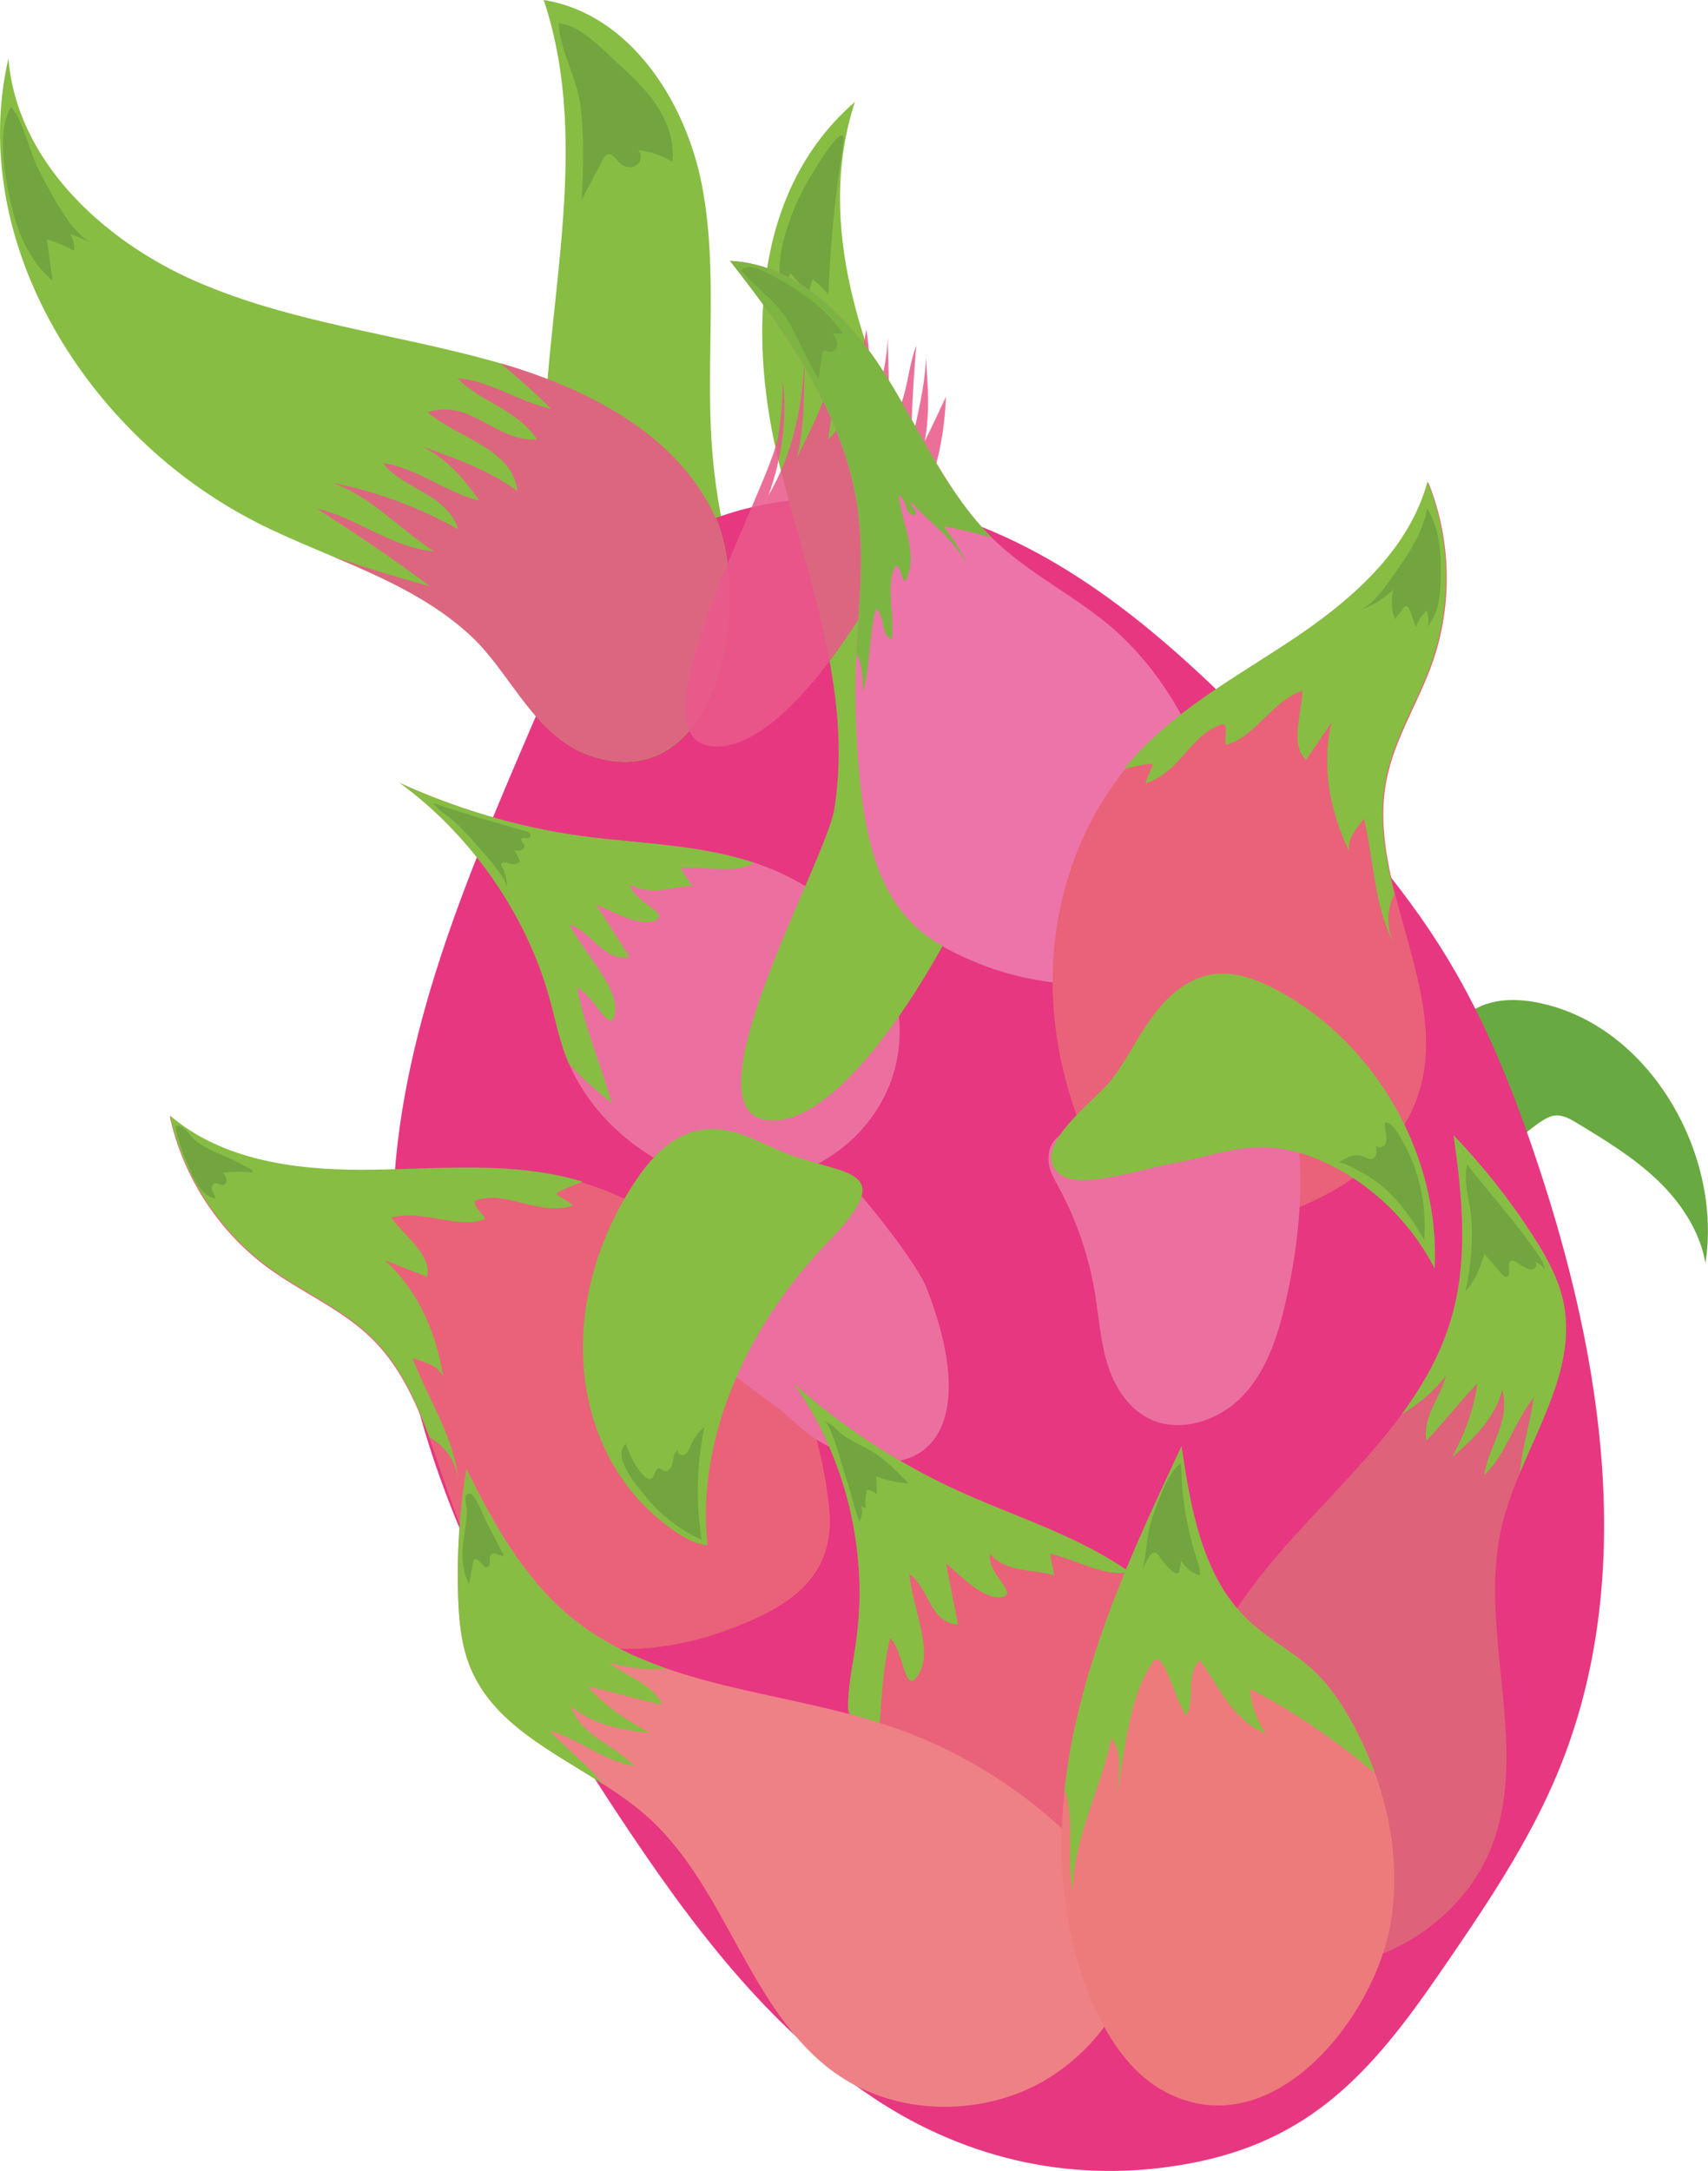 <?xml version="1.0" encoding="UTF-8"?>
<svg id="_レイヤー_2" data-name="レイヤー 2" xmlns="http://www.w3.org/2000/svg" viewBox="0 0 182.89 232.35">
  <defs>
    <style>
      .cls-1 {
        fill: #de627a;
      }

      .cls-2 {
        fill: #69a941;
      }

      .cls-3 {
        fill: #ec74a9;
      }

      .cls-4 {
        fill: #ed7b7b;
      }

      .cls-5 {
        fill: #e73781;
      }

      .cls-6 {
        fill: #7db542;
      }

      .cls-7 {
        fill: #ee8186;
      }

      .cls-8 {
        fill: #87bd43;
      }

      .cls-9 {
        fill: #eb70a0;
      }

      .cls-10 {
        fill: #ea6279;
      }

      .cls-11 {
        fill: #73a440;
      }

      .cls-12 {
        fill: #e9598a;
        opacity: .86;
      }
    </style>
  </defs>
  <g id="_レイヤー_1-2" data-name="レイヤー 1">
    <g>
      <path class="cls-2" d="M182.62,135.21c-.59-3.46-2.64-6.53-5.19-8.95-2.54-2.42-5.57-4.25-8.57-6.07-.74-.45-1.55-.91-2.4-.8-.57.07-1.08.4-1.56.71-1.78,1.17-7.14,6.1-9.21,5.91-2.79-.26-2.04-6.56-1.97-8.74.22-7.16,3.65-11.63,11.45-9.86,11.74,2.67,19.27,16.4,17.44,27.79Z"/>
      <g>
        <g>
          <path class="cls-8" d="M82.35,71.01c-3.49-7.35-5.59-15.36-6.14-23.48-.63-9.24.7-18.63-1.05-27.72-1.76-9.09-7.8-18.35-16.94-19.81,5.33,15.95-.07,33.29-.04,50.11.02,13.65,3.66,27.02,7.78,40.03,2.66,8.4,12.96,18.44,22.07,10.38,8.35-7.37-2.26-22.33-5.68-29.52Z"/>
          <path class="cls-12" d="M82.15,75.71c-1.69-3.32-3.6-6.38-5.74-9.19,2.17,3.29,3.4,7.13,4.14,11-2.86-2.51-3.37-6.64-5.51-9.45.74,3.87,2.69,7.42,3.43,11.3-2.63-2.77-4.83-6.55-5.8-10.16,1.06,5.08,2.13,10.15,4.85,14.39-4.13-3.16-6.42-8.41-8.2-13.19,0,3.68.93,6.8,2.61,10.12-2.86-2.51-5.32-6.52-5.8-10.16-.69,4.46.83,9.01,2.09,13.34-3.67-3.68-4.73-8.76-7.23-13.26,1.49,4.07,1.06,8.75,3.98,12.24-.57-.5-1.08-1.01-1.56-1.54.87,3.07,1.8,6.12,2.76,9.15,2.66,8.4,12.96,18.44,22.07,10.38,8.35-7.37-2.26-22.33-5.68-29.52-.28-.59-.55-1.19-.81-1.79.13,2.11.28,4.22.41,6.31Z"/>
        </g>
        <path class="cls-11" d="M62.28,21.39c.77-1.47,1.55-2.94,2.32-4.4.09-.17.19-.34.35-.43.51-.28.96.41,1.36.83.45.48,1.22.67,1.78.34.56-.33.73-1.23.23-1.66,1.3.13,2.57.55,3.68,1.24.25-2.14-.53-4.3-1.73-6.09-1.2-1.79-2.81-3.26-4.4-4.71-1.58-1.44-3.83-3.85-6.03-4.01.03,2.74,1.97,5.9,2.32,8.79.41,3.35.31,6.75.12,10.11Z"/>
      </g>
      <path class="cls-5" d="M93.61,224.57c-11.49-7.6-19.9-18.99-27.5-30.49-12.62-19.09-24.07-40.35-24.05-63.24.02-18.27,7.35-35.63,14.56-52.42,2.4-5.6,4.89-11.32,9.03-15.8,9.38-10.12,25.53-11.44,38.46-6.62,12.93,4.83,23.3,14.63,32.9,24.55,6.62,6.85,13.11,13.94,18.03,22.09,4.17,6.9,7.15,14.45,9.69,22.11,6.93,20.89,10.55,44.22,2.22,64.61-3.22,7.88-8.08,14.96-12.91,21.98-7.3,10.61-13.85,17.8-26.63,20.19-11.98,2.24-23.6-.21-33.81-6.96Z"/>
      <g>
        <g>
          <path class="cls-10" d="M77.75,174.5c-7.12,2.58-15.71,3.12-21.72-1.48-9.08-6.94-8.05-21.67-16.17-29.71-3.2-3.17-7.51-4.95-11.15-7.61-5.31-3.89-9.13-9.77-10.53-16.21,5.48,4.7,13.17,5.8,20.39,5.8,7.22,0,14.54-.86,21.59.7,8.91,1.98,16.75,7.88,21.75,15.52,3.86,5.89,6.09,12.74,6.86,19.71.84,7.56-4.25,10.82-11.03,13.27Z"/>
          <path class="cls-8" d="M49.06,158.4c-.41-4.62-3.26-8.71-4.89-13.07,1.29.51,2.7.69,3.29,2.04-.73-4.75-2.69-9.23-6.24-12.49,1.61.63,2.9,1.14,4.51,1.77.56-2.38-2.4-4.29-3.83-6.34,3.33-.92,6.94,1.24,9.95.2.45-.2-1.87-1.85-.65-2.12,3.33-.92,6.37,1.76,10.15.65-.52-.58-2.13-1.21-1.68-1.4.91-.48,1.83-.86,2.74-1.17-.73-.22-1.47-.42-2.22-.58-7.05-1.57-14.37-.7-21.59-.7-7.22,0-14.91-1.1-20.39-5.8,1.4,6.44,5.22,12.31,10.53,16.21,3.64,2.67,7.94,4.44,11.15,7.61,2.93,2.9,4.67,6.67,6.12,10.64,1.7.91,2.88,2.69,3.04,4.56Z"/>
        </g>
        <path class="cls-11" d="M20.31,125.13c.29.67.58,1.34,1.02,1.92.43.58,1.03,1.07,1.74,1.24-.02-.31-.22-.57-.33-.86-.11-.29-.06-.7.24-.79.31-.09.61.24.93.17.25-.06.38-.36.34-.62-.04-.25-.21-.47-.38-.67,1.04-.15,2.11-.16,3.16-.03.07-.17-.11-.33-.28-.42-.96-.53-1.94-1.02-2.94-1.45-1.19-.52-2.45-1.01-3.31-1.98-.43-.49-.96-1.36-1.71-1.12.24,1.58.89,3.14,1.53,4.61Z"/>
      </g>
      <g>
        <g>
          <path class="cls-9" d="M76.36,126.33c-6.56-1.22-13.17-6.5-15.74-13.24-.8-2.09-1.21-4.24-1.8-6.37-2.5-8.92-8.39-17.37-15.97-22.9,6.15,2.78,12.53,4.66,18.86,5.58,6.75.97,13.55.87,20.21,3.34,6.66,2.47,13.43,8.51,14.29,15.6,1.41,11.59-9.43,19.92-19.85,17.99Z"/>
          <path class="cls-8" d="M61.7,89.39c-6.33-.91-12.71-2.8-18.86-5.58,7.58,5.53,13.47,13.98,15.97,22.9.59,2.12,1.01,4.28,1.8,6.37.09.23.18.47.28.7,1.5,1.72,3.05,3,4.61,4.28-1.21-4.29-2.97-8.26-3.69-12.38,1.69.83,3.45,4.8,3.94,3.15.9-2.8-2.97-6.44-4.8-9.92,2.46.84,3.8,4.14,6.46,3.49-1.27-1.98-2.33-3.64-3.6-5.62,2.18,1,5.06,2.5,6.46,1.68,1.4-.82-2.32-1.82-2.82-3.81,2.39,1.33,4.35.18,6.66.19-.42-.66-.85-1.32-1.27-1.98,2.59-.15,5.82.69,7.78-.46.04-.02.09-.04.13-.07-6.3-2.06-12.71-2.03-19.07-2.94Z"/>
        </g>
        <path class="cls-11" d="M54.26,95.12c.07-.78-.1-1.59-.48-2.3-.06-.11-.12-.22-.1-.33.06-.31.53-.18.85-.08.39.12.82.06,1.14-.15-.12-.46-.33-.89-.63-1.27.26.05.54.1.78,0,.24-.09.42-.38.3-.62-.1-.19-.35-.34-.3-.54.08-.32.66,0,.9-.21.13-.12.07-.35-.06-.48-.13-.13-.32-.18-.5-.23-3.28-.89-6.54-1.88-9.77-2.96.49.75,1.56,1.32,2.22,1.94.76.71,1.48,1.47,2.16,2.25.77.89,3.6,3.82,3.49,4.99Z"/>
      </g>
      <g>
        <g>
          <path class="cls-9" d="M91.78,127.46c1.76,1.97,6.5,7.95,7.45,10.41,6.92,17.87-2.68,21.99-11.99,16.07-1.06-.67-3.25-2.77-4.16-3.43-4.82-3.48-9.74-7.08-12.33-12.2-.97-1.93-1.6-4.15-.98-6.5.7-2.67,3.08-5.3,6-6.64,5.28-2.41,13.17-.9,16.01,2.29Z"/>
          <path class="cls-8" d="M83.28,123.07c-2.87-1.27-5.94-3.06-9.48-1.81-2.58.91-4.47,3.17-5.89,5.33-8.81,13.48-6.82,29.83,4.55,37.42.96.64,2.02,1.24,3.31,1.39-1.23-10.67,3.66-22.97,12.91-32.5,8.11-8.36,1.19-6.93-5.39-9.83Z"/>
        </g>
        <path class="cls-11" d="M75.14,164.81c-.65-3.99-.55-8.11.29-12.1-.64.54-1.15,1.23-1.48,2-.16.37-.3.78-.65.97-.35.18-.9-.18-.69-.52-.45.23-.49.84-.57,1.34-.08.5-.49,1.1-.95.91-.18-.07-.31-.26-.5-.27-.48-.02-.41.88-.85,1.1-.28.14-.59-.08-.8-.3-.96-.98-1.45-2.16-1.94-3.41-1.53,1.32,1.21,4.49,2.04,5.52,1.63,2.03,3.73,3.68,6.11,4.76Z"/>
      </g>
      <g>
        <g>
          <path class="cls-10" d="M101.5,199.96c-6.32-3.23-10.93-10.45-10.68-17.81.08-2.28.58-4.51.89-6.77,1.27-9.47-1.2-19.54-6.71-27.3,5.22,4.63,11.06,8.45,17.28,11.32,6.63,3.05,13.78,5.07,19.67,9.56,5.89,4.48,10.33,12.48,8.14,19.66-3.57,11.73-18.53,16.47-28.58,11.34Z"/>
          <path class="cls-8" d="M102.28,159.4c-6.22-2.86-12.06-6.69-17.28-11.32,5.51,7.76,7.99,17.83,6.71,27.3-.3,2.26-.81,4.48-.89,6.77,0,.26,0,.51,0,.77.82,2.14,1.88,3.88,2.96,5.61.61-4.56.49-8.97,1.54-13.22,1.4,1.34,1.52,5.75,2.74,4.3,2.16-2.45-.29-7.21-.7-11.16,2.2,1.58,2.17,5.22,5.23,5.42-.46-2.33-.85-4.27-1.31-6.6,1.84,1.65,4.2,4.01,6.02,3.65,1.82-.36-1.63-2.5-1.29-4.59,1.92,2.04,4.46,1.54,6.88,2.27-.15-.78-.31-1.55-.46-2.33,2.78.66,5.79,2.48,8.33,1.98.06-.01.11-.01.17-.02-5.68-3.97-12.4-5.94-18.65-8.82Z"/>
        </g>
        <path class="cls-11" d="M88.25,152.07c.72.25,1.23.87,1.82,1.35.95.78,2.14,1.22,3.2,1.85,1.53.91,2.78,2.21,4.01,3.48-1.18-.07-2.35-.32-3.45-.74.02.63.05,1.27.07,1.9-.3-.25-.67-.42-1.05-.49-.19.63-.24,1.31-.14,1.96-.17-.02-.34-.1-.47-.22.12.56.07,1.18-.19,1.68-.66-1.5-.93-3.25-1.5-4.8-.32-.89-1.51-5.71-2.32-5.99Z"/>
      </g>
      <g>
        <g>
          <path class="cls-1" d="M159.93,197.08c3.8-10.72-1.74-22.81.91-33.87,1.96-8.16,8.3-15.73,6.55-23.94-.55-2.56-1.86-4.88-3.28-7.07-2.47-3.83-5.3-7.41-8.46-10.69.92,6.44,1.59,13.12-.19,19.38-3.34,11.73-14.3,19.36-21.55,29.16-4.36,5.89-7.44,12.73-8.95,19.89-.92,4.36-1.24,9.08.63,13.12,2.86,6.2,11.72,8.33,17.96,7.3,7.23-1.19,13.91-6.31,16.38-13.29Z"/>
          <path class="cls-8" d="M158.93,157.88c.42-3.1,2.85-5.7,1.93-9.14-.76,3.02-3.11,5.28-5.37,7.21,1.34-2.52,2.35-5.12,2.69-7.88-1.93,2.01-3.52,4.11-5.45,6.12-.42-2.6,1.51-4.61,2.1-6.96-1.25,1.65-2.89,3.03-4.73,4.12,2.34-3.19,4.27-6.6,5.36-10.46,1.78-6.26,1.11-12.93.19-19.38,3.16,3.28,5.99,6.87,8.46,10.69,1.42,2.2,2.73,4.52,3.28,7.07,1.35,6.3-2.08,12.22-4.63,18.32.22-2.8,1.08-5.2,1.46-8.02-2.1,2.68-2.94,6.04-5.29,8.3Z"/>
        </g>
        <path class="cls-11" d="M156.93,138.15c1.06-1.05,1.56-2.53,2.02-3.95.63.72,1.26,1.44,1.88,2.16.12.14.28.3.46.28.69-.05-.09-1.61.59-1.72.14-.02.28.06.41.13.28.17.55.33.83.5.31.19.67.38,1.02.29.35-.09.53-.65.21-.82.43.12.81.43,1.01.84.03-.48-.23-.92-.49-1.32-2.28-3.4-5.27-6.73-7.76-9.9-.5,1.79.34,4.02.45,5.85.15,2.56-.06,5.14-.63,7.64Z"/>
      </g>
      <g>
        <g>
          <path class="cls-8" d="M27.49,55.91C9.44,46.76-3.61,25.97.9,6.25c.88,10.89,10.07,19.49,20.08,23.86,10.01,4.37,21.07,5.58,31.6,8.49,9.57,2.65,19.46,7.39,23.83,16.3,4.26,8.7.89,30.26-12.8,26.12-6.26-1.89-8.73-8.82-13.14-12.93-6.4-5.98-15.34-8.3-22.98-12.17Z"/>
          <path class="cls-12" d="M53.6,38.88c1.86,1.54,3.68,3.15,5.41,4.87-3.48-.76-6.57-3.01-10.01-3.27,2.37,2.54,6.34,3.27,8.51,6.56-4.39.28-7.15-4.44-11.71-2.92,3.12,2.74,9.07,3.82,9.61,8.44-3.09-2.25-6.6-3.49-10.11-4.74,2.53,1.31,4.38,3.39,6.01,5.74-3.48-.76-6.6-3.49-10.3-3.99,2.14,2.8,6.83,3.23,8.05,7.08-4.32-2.42-8.84-4.08-13.56-5,4.26,1.44,7.18,4.93,11.01,7.37-4.68-.43-8.32-3.63-12.55-4.58,4.09,2.68,8.19,5.35,12.05,8.29-3.56-.94-6.97-2.03-10.35-3.17,5.3,2.24,10.58,4.59,14.78,8.51,4.4,4.11,6.88,11.04,13.14,12.93,13.69,4.14,17.07-17.42,12.8-26.12-4.21-8.59-13.56-13.31-22.79-16.01Z"/>
        </g>
        <path class="cls-11" d="M1.49,23.03c.72,2.66,2.03,5.23,4.13,7.01-.2-1.48-.4-2.95-.6-4.43,1.01.31,1.99.72,2.92,1.23.04-.64-.11-1.28-.44-1.83.77.31,1.54.63,2.3.96-2.19-.93-4.44-5.51-5.52-7.5-1.13-2.06-1.66-5.36-3.1-7.04-1.71,2.81-.48,8.7.31,11.6Z"/>
      </g>
      <g>
        <g>
          <path class="cls-8" d="M89.32,86.68c2.13-13.19-3.29-25.68-6.19-38.35-2.9-12.67-2.4-28.07,8.41-37.42-4.34,13.35.97,26.88,6.5,39.07,5.54,12.19,11.49,25.25,8.4,38.81-1.52,6.68-14.81,32.22-24.3,31.1-8.9-1.05,6.28-27.7,7.17-33.21Z"/>
          <path class="cls-12" d="M99.14,38.41c-.1,3.09-.97,6.16-1.53,9.08-.04-3.41.23-6.96.5-10.51-1.19,3.21-.83,6.47-3.39,9.17.73-3.38.37-6.64.33-10.05-.13,3.86-1.31,7.08-2.81,10.43.9-3.84,1.17-7.39.52-11.28-.75,4.15-.9,8.79-4.1,11.78.58-3.69,1.17-7.39.52-11.28.62,4.66-1.85,9.22-3.83,13.18.9-3.84.71-7.56.84-11.42-.18,5.41-1.12,10.8-3.91,15.5,1.44-3.9,2.03-8.23,1.54-12.34,0,1.98-.16,3.98-.48,5.99-.89,5.52-16.07,32.16-7.17,33.21,9.49,1.12,22.78-24.42,24.3-31.1.48-2.12.75-4.22.82-6.32-.73,1.58-1.47,3.17-2.27,4.76.56-2.92.35-5.87.13-8.82Z"/>
        </g>
        <path class="cls-11" d="M84.13,24.9c-.62,2.1-.97,4.37-.3,6.45.27-.71.53-1.43.8-2.14.7.8,1.4,1.61,2.11,2.42-.07-.59.03-1.19.28-1.73.64.46,1.21,1.03,1.68,1.67.2-5.4.73-10.79,1.58-16.13.47-2.93-2.46,1.77-2.74,2.22-1.46,2.27-2.65,4.65-3.41,7.25Z"/>
      </g>
      <g>
        <g>
          <path class="cls-3" d="M118.66,66.82c-3.83-3.17-8.39-5.43-12-8.84-5.21-4.92-8.03-11.78-11.84-17.85-3.8-6.07-9.5-11.87-16.66-12.22,6.27,7.99,12.37,16.71,13.7,26.77.7,5.31.02,10.69-.19,16.04-.18,4.57,0,9.16.5,13.7.6,5.3,1.86,10.91,5.72,14.6,1.95,1.87,4.43,3.09,6.94,4.11,8.01,3.26,22.65,4.32,25.2-6.69,2.42-10.46-3.44-23.05-11.37-29.62Z"/>
          <path class="cls-6" d="M92.42,74.05c.79-2.99.6-5.92,1.38-8.91,1.04.91.42,2.67,1.69,3.32.33-2.47-.61-5.6.24-7.61.65-1.27.87,2.15,1.3,1.14,1.31-2.53-.38-5.86-.83-9.01,1.01.42.65,2.41,1.85,2.09.23-.26-.55-.94-.58-1.43,2.11,2.31,4.68,4.11,6.07,6.71-.58-1.43-1.65-2.83-2.46-4.01,1.7.28,3.42.73,5.14,1.21-4.93-4.88-7.7-11.52-11.39-17.41-3.8-6.07-9.5-11.87-16.66-12.22,6.27,7.99,12.37,16.71,13.7,26.77.67,5.05.08,10.17-.16,15.26.72,1.3.63,2.8.71,4.1Z"/>
        </g>
        <path class="cls-11" d="M84.67,34.85c1.03,1.88,1.84,3.88,2.99,5.69.12-.86.23-1.72.35-2.58.02-.15.05-.31.17-.39.19-.13.44.04.67.08.42.06.78-.39.78-.82,0-.43-.24-.82-.47-1.18.37.03.74.06,1.12.08-2.06-3.06-5.3-5.13-8.61-6.74-.74-.36-1.75-.66-2.3-.04,1.82,2.1,3.91,3.34,5.31,5.89Z"/>
      </g>
      <g>
        <g>
          <path class="cls-10" d="M134.75,130.63c7.34-1.89,14.73-6.28,17.11-13.47,3.58-10.85-5.57-22.43-3.4-33.65.86-4.43,3.42-8.32,4.92-12.57,2.19-6.21,2.03-13.22-.44-19.32-1.87,6.97-7.61,12.21-13.57,16.29-5.96,4.08-12.5,7.49-17.44,12.75-6.25,6.66-9.39,15.95-9.21,25.08.13,7.04,2.15,13.95,5.44,20.15,3.57,6.72,9.61,6.54,16.59,4.74Z"/>
          <path class="cls-8" d="M149.37,101.16c-2.27-4.05-2.22-9.04-3.33-13.55-.78,1.14-1.84,2.09-1.57,3.53-2.07-4.34-2.99-9.14-1.89-13.83-.97,1.43-1.75,2.57-2.72,4-1.81-1.65-.43-4.9-.41-7.39-3.27,1.12-5.03,4.94-8.11,5.78-.48.09.5-2.59-.65-2.12-3.27,1.12-4.27,5.04-8.02,6.26.1-.77,1.08-2.2.59-2.1-1.02.11-1.99.32-2.92.58.48-.59.98-1.17,1.5-1.73,4.94-5.27,11.48-8.68,17.44-12.75,5.96-4.08,11.69-9.31,13.57-16.29,2.47,6.1,2.63,13.11.44,19.32-1.5,4.25-4.06,8.15-4.92,12.57-.79,4.05-.09,8.14.94,12.24-.89,1.71-.86,3.84.06,5.48Z"/>
        </g>
        <path class="cls-11" d="M145.64,65.27c1.34-.44,2.57-1.2,3.57-2.19-.28,1.04-.23,2.18.16,3.19.27-.37.55-.74.82-1.11.1-.14.25-.3.42-.27.17.03.26.21.32.37.23.62.46,1.23.69,1.85.23-.66.63-1.27,1.14-1.74.22.53.25,1.14.08,1.69,1.19-1.34,1.38-3.27,1.43-5.06.07-2.57-.05-5.36-1.46-7.59-.32,1.94-1.31,3.8-2.41,5.42-.92,1.36-3.17,4.92-4.77,5.45Z"/>
      </g>
      <g>
        <g>
          <path class="cls-9" d="M112.28,124.33c.07.95.57,1.8,1.03,2.63,1.93,3.53,3.26,7.38,3.92,11.34.42,2.5.57,5.06,1.29,7.48.72,2.43,2.13,4.79,4.37,5.97,3.36,1.77,7.72.3,10.3-2.49,2.58-2.79,3.73-6.59,4.56-10.3,1.66-7.5,2.26-15.43.06-22.79-.74-2.48-2.02-5.09-4.43-6.03-2.99-1.17-6.31.78-8.51,3.12-2.5,2.66-4.4,4.42-7.25,6.28-1.99,1.29-5.6,1.28-5.33,4.79Z"/>
          <path class="cls-8" d="M118.92,115.67c1.66-2.12,2.82-4.58,4.4-6.76,1.57-2.18,3.72-4.16,6.38-4.61,2.43-.41,4.88.51,7.05,1.67,10.63,5.67,17.48,17.76,16.87,29.79-2.21-4.31-5.68-7.96-9.88-10.39-2.74-1.58-5.84-2.66-9.01-2.59-3.13.07-6.13,1.23-9.22,1.74-2.53.41-9.58,2.76-11.78,1.31-4.04-2.65,3.53-8.03,5.19-10.16Z"/>
        </g>
        <path class="cls-11" d="M146.6,125.95c2.58,1.56,4.38,4.12,5.9,6.72.33-4.01-.7-8.12-2.88-11.5-.31-.48-.71-.99-1.28-1.08-.12.39-.02.8.06,1.2.08.4.12.84-.09,1.18s-.81.44-1.01.09c.16.55.15,1.34-.41,1.47-.33.07-.65-.17-.97-.29-.86-.34-1.8.17-2.59.67.35-.22,2.95,1.35,3.27,1.54Z"/>
      </g>
      <g>
        <g>
          <path class="cls-7" d="M89.37,221.82c-9.22-6.66-11.53-19.75-20-27.35-6.25-5.6-15.77-8.22-18.99-15.97-1-2.41-1.24-5.07-1.33-7.68-.15-4.55.15-9.11.88-13.61,2.91,5.82,6.15,11.7,11.17,15.83,9.41,7.75,22.77,7.8,34.31,11.74,6.93,2.37,13.35,6.24,18.68,11.28,3.24,3.06,6.18,6.76,6.94,11.16,1.17,6.73-4.91,13.51-10.63,16.21-6.63,3.13-15.03,2.72-21.03-1.62Z"/>
          <path class="cls-8" d="M67.91,189c-2.11-2.31-5.59-3.07-6.79-6.42,2.34,2.05,5.56,2.58,8.52,2.88-2.53-1.31-4.84-2.87-6.69-4.96,2.73.56,5.23,1.38,7.97,1.94-1.13-2.38-3.87-2.94-5.68-4.53,1.97.64,4.1.85,6.23.7-3.74-1.3-7.26-3.01-10.36-5.56-5.02-4.14-8.27-10.01-11.17-15.83-.73,4.49-1.03,9.06-.88,13.61.08,2.61.32,5.27,1.33,7.68,2.47,5.95,8.66,8.87,14.22,12.45-1.77-2.18-3.85-3.67-5.76-5.77,3.25,1.01,5.85,3.3,9.07,3.82Z"/>
        </g>
        <path class="cls-11" d="M49.59,165.13c-.15,1.49-.1,3.07.65,4.36.14-.78.28-1.57.43-2.35.02-.13.07-.28.2-.3.07-.01.15.03.21.07.25.17.48.38.68.62.07.08.14.17.24.2.28.09.47-.3.46-.59-.01-.29-.07-.65.17-.82.37-.27.88.29,1.31.14-.59-1.16-1.19-2.32-1.8-3.47-.27-.5-1.26-3.05-1.74-3.14-.93-.17-.41,1.33-.41,1.82.02,1.15-.28,2.32-.4,3.47Z"/>
      </g>
      <g>
        <g>
          <path class="cls-4" d="M148.92,205.78c1.2-7.2-.52-14.61-3.88-20.95-1.18-2.23-2.58-4.37-4.42-6.08-2.14-1.99-4.82-3.34-6.95-5.34-4.9-4.62-6.16-11.87-7.15-18.61-4.55,9.69-9.11,19.49-11.39,29.89-2.29,10.4-2.14,21.6,2.47,30.99,1.65,3.37,3.97,6.55,7.29,8.26,11.43,5.88,22.37-8.14,24.03-18.16Z"/>
          <path class="cls-8" d="M133.66,173.4c-4.9-4.62-6.16-11.87-7.15-18.61-4.55,9.69-9.11,19.49-11.39,29.89-.54,2.45-.94,4.94-1.18,7.45.04-.17.09-.34.13-.52,1.06,3.7.07,7.27.82,10.7.02-5.53,2.95-10.71,4.12-16.33,1.24,1.65.78,4.01.59,6.06.93-4.73,1.22-10.57,3.94-14.28,1.1-1.25,2.24,4.19,3.48,5.83,1.07-1.83-.2-4.06,1.45-5.93,2.18,3.03,3.51,6.41,7.07,7.88-.94-1.38-1.6-3.07-1.69-4.81,4.81,2.5,9.26,5.58,13.37,9.03-.61-1.7-1.35-3.34-2.19-4.93-1.18-2.23-2.58-4.37-4.42-6.08-2.14-1.99-4.82-3.34-6.95-5.34Z"/>
        </g>
        <path class="cls-11" d="M122.26,168.26c.19-.64.49-1.25.88-1.79.1-.14.23-.29.41-.32.28-.04.49.24.64.48.39.61.87,1.15,1.43,1.6.14.11.32.22.48.14.13-.07.17-.23.2-.37.06-.33.13-.65.19-.98.43.75,1.15,1.33,1.98,1.59.08-.58-.12-1.16-.31-1.72-1.09-3.33-1.66-6.83-1.69-10.34-1.53,1.23-2.33,3.86-3,5.64-.76,2.01-.63,4.1-1.21,6.06Z"/>
      </g>
    </g>
  </g>
</svg>